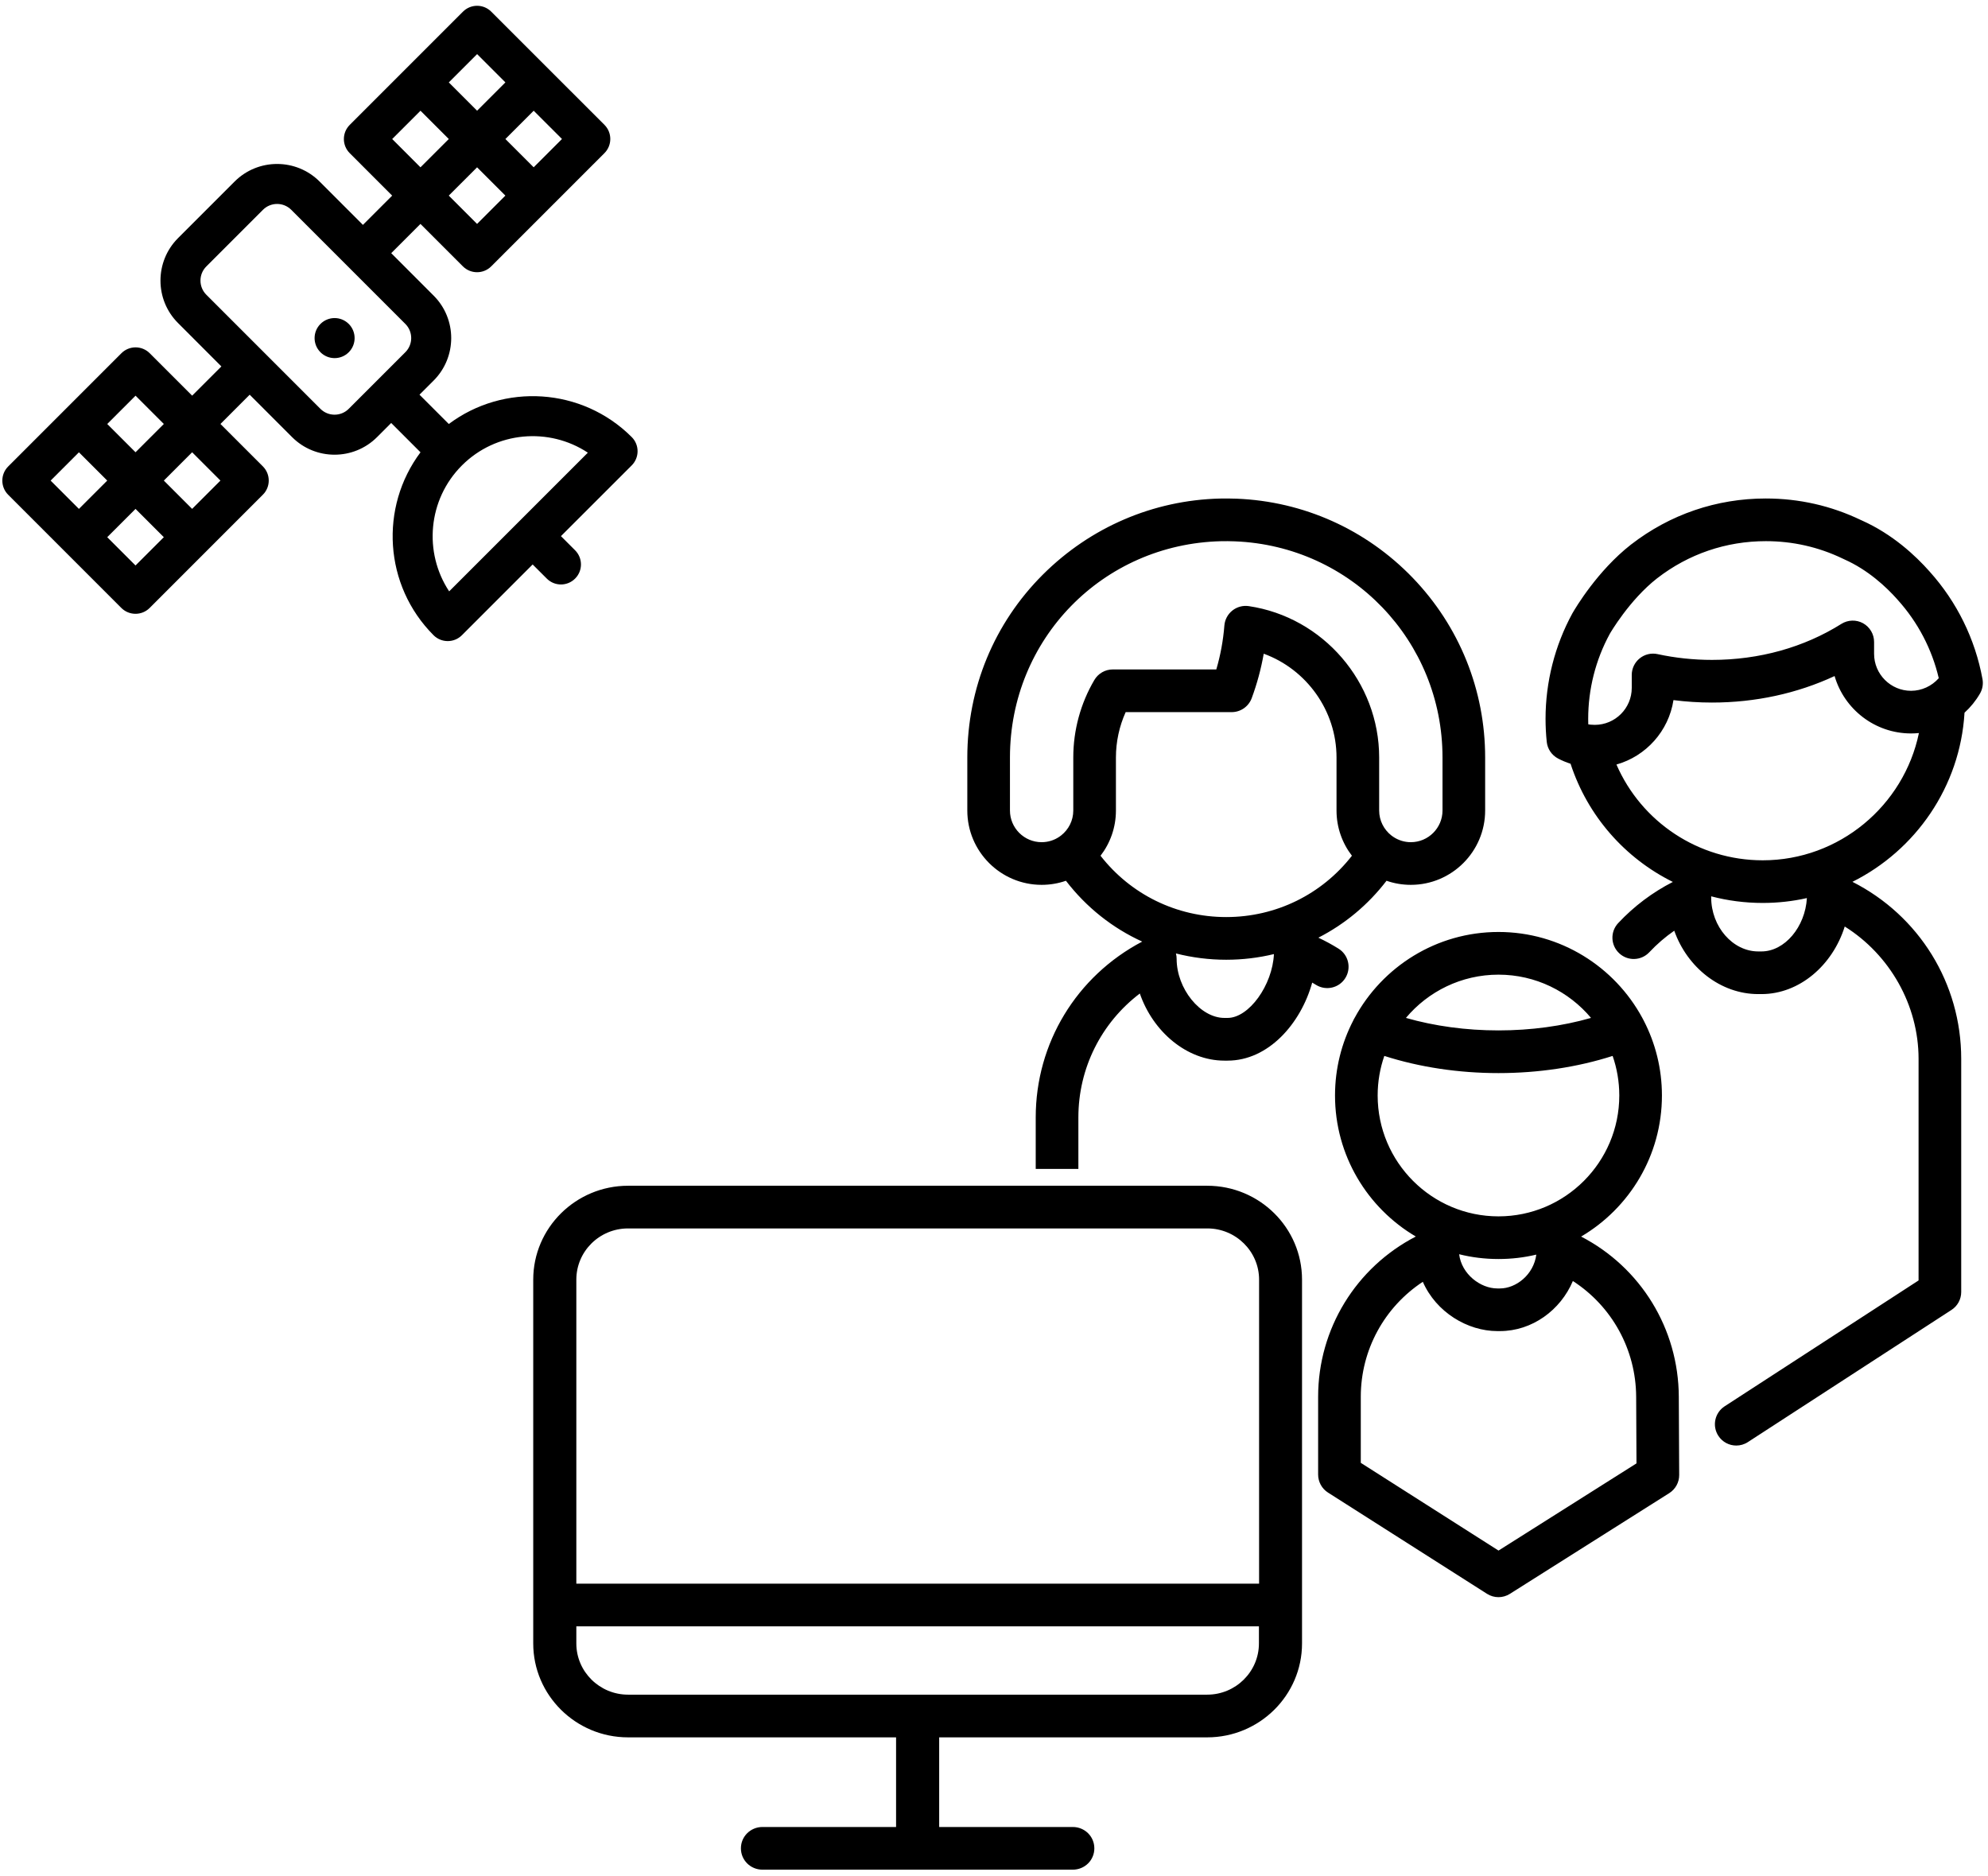 <svg
 xmlns="http://www.w3.org/2000/svg"
 xmlns:xlink="http://www.w3.org/1999/xlink"
 width="160px" height="151px" viewBox="0 0 160 151">
<path fill-rule="evenodd"  fill="rgb(0, 0, 0)"
 d="M159.352,55.820 C159.015,56.400 158.594,56.918 158.110,57.356 C157.758,63.317 154.167,68.433 149.089,70.967 C154.452,73.686 157.844,79.135 157.844,85.214 L157.844,103.979 C157.844,104.561 157.550,105.103 157.062,105.419 L140.671,116.058 C140.383,116.245 140.059,116.334 139.739,116.334 C139.177,116.334 138.626,116.058 138.298,115.551 C137.781,114.758 138.007,113.694 138.803,113.177 L154.412,103.047 L154.412,85.214 C154.412,80.884 152.093,76.834 148.470,74.563 C147.492,77.689 144.817,80.002 141.767,80.002 L141.510,80.002 C138.465,80.002 135.787,77.845 134.749,74.901 C134.024,75.403 133.352,75.983 132.739,76.636 C132.089,77.326 131.003,77.362 130.313,76.711 C129.622,76.062 129.589,74.976 130.239,74.286 C131.516,72.926 132.992,71.816 134.636,70.976 C130.801,69.075 127.784,65.691 126.403,61.464 C126.057,61.354 125.720,61.213 125.398,61.044 C124.888,60.778 124.545,60.271 124.486,59.701 C124.422,59.088 124.390,58.465 124.390,57.850 C124.390,54.889 125.135,51.955 126.546,49.368 C126.556,49.352 126.565,49.334 126.575,49.318 C126.795,48.936 128.569,45.934 131.259,43.832 C131.262,43.831 131.277,43.818 131.279,43.817 C134.408,41.396 138.155,40.117 142.118,40.117 C144.796,40.117 147.372,40.700 149.772,41.852 L149.829,41.877 C152.315,42.982 154.176,44.725 155.298,45.993 C155.302,45.997 155.307,46.002 155.311,46.008 C157.503,48.449 158.970,51.438 159.557,54.653 C159.630,55.054 159.557,55.468 159.352,55.820 ZM137.721,72.221 C137.721,74.578 139.457,76.569 141.510,76.569 L141.767,76.569 C143.639,76.569 145.290,74.596 145.424,72.275 C144.279,72.532 143.089,72.667 141.869,72.667 C140.442,72.667 139.050,72.483 137.720,72.134 C137.721,72.162 137.721,72.192 137.721,72.221 ZM141.869,69.235 C148.037,69.235 153.230,64.827 154.440,58.994 C154.231,59.015 154.020,59.026 153.807,59.026 C150.894,59.026 148.429,57.074 147.653,54.407 C144.641,55.808 141.279,56.540 137.788,56.540 C136.747,56.540 135.710,56.474 134.686,56.343 C134.301,58.833 132.479,60.855 130.096,61.528 C132.106,66.151 136.694,69.235 141.869,69.235 ZM152.738,48.281 C152.728,48.269 152.718,48.258 152.709,48.246 C151.809,47.234 150.344,45.863 148.436,45.016 C148.371,44.986 148.321,44.963 148.288,44.946 C146.355,44.020 144.278,43.551 142.118,43.551 C138.923,43.551 135.901,44.581 133.380,46.533 C133.378,46.533 133.373,46.538 133.368,46.541 C131.127,48.294 129.577,50.979 129.562,51.008 C129.559,51.013 129.554,51.022 129.550,51.030 C128.419,53.110 127.822,55.468 127.822,57.850 C127.822,57.996 127.824,58.143 127.828,58.290 C127.866,58.299 127.904,58.304 127.943,58.309 C127.968,58.311 127.994,58.315 128.019,58.319 C128.129,58.330 128.240,58.335 128.353,58.335 C129.993,58.335 131.328,57.003 131.328,55.359 L131.328,54.318 C131.328,53.799 131.563,53.309 131.967,52.983 C132.371,52.657 132.901,52.530 133.408,52.642 C134.830,52.950 136.305,53.107 137.788,53.107 C141.582,53.107 145.183,52.105 148.203,50.207 C148.731,49.877 149.399,49.857 149.946,50.158 C150.492,50.462 150.832,51.038 150.832,51.663 L150.832,52.618 C150.832,54.258 152.167,55.594 153.807,55.594 C154.663,55.594 155.475,55.215 156.037,54.579 C155.490,52.244 154.358,50.078 152.738,48.281 ZM132.175,81.912 C132.218,81.980 132.257,82.054 132.290,82.129 C133.227,83.939 133.757,85.990 133.757,88.163 C133.757,92.994 131.142,97.226 127.253,99.516 C132.044,101.998 135.090,106.922 135.115,112.400 L135.146,118.704 C135.149,119.296 134.846,119.846 134.346,120.164 L121.518,128.271 C121.238,128.447 120.920,128.536 120.602,128.536 C120.281,128.536 119.961,128.446 119.680,128.267 L106.882,120.119 C106.387,119.804 106.087,119.257 106.087,118.669 L106.087,112.408 C106.087,106.943 109.136,102.001 113.948,99.513 C110.061,97.223 107.446,92.994 107.446,88.163 C107.446,85.989 107.976,83.935 108.914,82.128 C108.947,82.054 108.984,81.980 109.026,81.915 C111.253,77.802 115.607,75.003 120.602,75.003 C125.595,75.003 129.948,77.802 132.175,81.912 ZM109.520,112.408 L109.520,117.726 L120.605,124.786 L131.709,117.770 L131.683,112.415 C131.665,108.588 129.720,105.114 126.589,103.093 C125.600,105.437 123.310,107.123 120.720,107.123 L120.512,107.123 C118.113,107.123 115.585,105.606 114.513,103.156 C111.426,105.187 109.520,108.634 109.520,112.408 ZM123.647,100.968 C122.670,101.202 121.649,101.323 120.601,101.323 C119.511,101.323 118.450,101.191 117.436,100.938 C117.632,102.536 119.147,103.691 120.512,103.691 L120.720,103.691 C122.009,103.691 123.433,102.593 123.647,100.968 ZM120.602,78.438 C117.614,78.438 114.938,79.792 113.153,81.919 C115.465,82.580 118.001,82.925 120.602,82.925 C123.201,82.925 125.737,82.580 128.050,81.919 C126.265,79.792 123.588,78.438 120.602,78.438 ZM120.602,86.360 C117.388,86.360 114.245,85.885 111.414,84.978 C111.066,85.975 110.878,87.050 110.878,88.163 C110.878,93.526 115.240,97.890 120.602,97.890 C125.963,97.890 130.325,93.526 130.325,88.163 C130.325,87.050 130.136,85.975 129.789,84.978 C126.957,85.885 123.815,86.360 120.602,86.360 ZM113.549,71.210 C112.864,71.210 112.205,71.096 111.592,70.881 C110.103,72.824 108.227,74.377 106.106,75.462 C106.662,75.724 107.204,76.018 107.726,76.344 C108.531,76.843 108.778,77.903 108.278,78.708 C107.778,79.514 106.720,79.760 105.914,79.259 C105.814,79.198 105.712,79.135 105.610,79.078 C104.689,82.389 102.075,85.357 98.799,85.357 L98.543,85.357 C95.527,85.357 92.799,83.039 91.737,79.955 C88.640,82.308 86.791,85.955 86.791,89.928 L86.791,94.071 L83.358,94.071 L83.358,89.928 C83.358,83.955 86.633,78.563 91.928,75.777 C89.539,74.688 87.429,73.021 85.789,70.881 C85.176,71.096 84.518,71.210 83.833,71.210 C80.535,71.210 77.852,68.526 77.852,65.229 L77.852,60.960 C77.852,55.382 80.012,50.153 83.934,46.241 C87.760,42.426 92.822,40.252 98.188,40.122 C98.617,40.112 99.053,40.117 99.522,40.133 C99.522,40.133 99.523,40.133 99.524,40.133 C104.914,40.347 109.948,42.609 113.698,46.499 C117.458,50.402 119.529,55.539 119.529,60.960 L119.529,65.229 C119.529,68.526 116.846,71.210 113.549,71.210 ZM94.699,77.167 C94.699,79.567 96.603,81.920 98.543,81.920 L98.799,81.920 C100.524,81.920 102.413,79.279 102.529,76.783 C101.290,77.082 100.003,77.238 98.690,77.238 C97.304,77.238 95.947,77.063 94.643,76.732 C94.680,76.872 94.699,77.018 94.699,77.167 ZM98.690,73.803 C102.690,73.803 106.382,71.982 108.807,68.868 C108.030,67.860 107.567,66.596 107.567,65.229 L107.567,60.960 C107.567,57.190 105.145,53.860 101.709,52.609 C101.494,53.829 101.170,55.028 100.741,56.188 C100.491,56.861 99.849,57.310 99.131,57.310 L90.597,57.310 C90.083,58.450 89.813,59.698 89.813,60.960 L89.813,65.229 C89.813,66.596 89.351,67.860 88.574,68.868 C90.999,71.982 94.691,73.803 98.690,73.803 ZM116.097,60.960 C116.097,51.578 108.758,43.937 99.389,43.566 C98.993,43.551 98.627,43.546 98.271,43.555 C88.746,43.786 81.284,51.429 81.284,60.960 L81.284,65.229 C81.284,66.631 82.427,67.777 83.833,67.777 C84.360,67.777 84.851,67.616 85.258,67.340 C85.304,67.301 85.353,67.267 85.404,67.233 C85.999,66.765 86.381,66.041 86.381,65.229 L86.381,60.960 C86.381,58.764 86.968,56.606 88.078,54.722 C88.386,54.198 88.948,53.875 89.556,53.875 L97.892,53.875 C98.229,52.728 98.446,51.544 98.541,50.344 C98.578,49.869 98.811,49.433 99.182,49.137 C99.554,48.839 100.032,48.711 100.502,48.779 C106.487,49.664 110.999,54.902 110.999,60.960 L110.999,65.229 C110.999,66.039 111.382,66.765 111.977,67.233 C112.028,67.267 112.076,67.301 112.122,67.338 C112.530,67.615 113.021,67.777 113.548,67.777 C114.953,67.777 116.097,66.631 116.097,65.229 L116.097,60.960 ZM45.147,43.147 L46.286,44.286 C46.915,44.916 46.915,45.937 46.285,46.564 C45.656,47.194 44.637,47.194 44.008,46.564 L42.869,45.427 L37.174,51.123 C36.545,51.750 35.525,51.750 34.896,51.123 C30.888,47.112 30.538,40.812 33.843,36.400 L31.484,34.040 L30.345,35.180 C28.460,37.063 25.395,37.065 23.512,35.182 L20.096,31.765 L17.742,34.120 L21.157,37.534 C21.787,38.165 21.786,39.185 21.157,39.812 L12.044,48.927 C11.415,49.554 10.396,49.554 9.767,48.927 L0.659,39.818 C0.030,39.190 0.030,38.167 0.659,37.540 L9.772,28.426 C10.400,27.798 11.420,27.798 12.049,28.426 L15.465,31.841 L17.818,29.490 L14.327,25.995 C12.444,24.114 12.445,21.048 14.329,19.163 L18.885,14.607 C20.769,12.725 23.834,12.725 25.718,14.606 L29.209,18.098 L31.563,15.743 L28.148,12.327 C27.519,11.698 27.519,10.680 28.148,10.051 L37.260,0.939 C37.890,0.308 38.909,0.308 39.538,0.939 L48.647,10.046 C49.276,10.675 49.275,11.695 48.646,12.325 L39.534,21.437 C38.905,22.064 37.885,22.064 37.256,21.437 L33.840,18.021 L31.487,20.374 L34.902,23.792 C36.786,25.675 36.785,28.739 34.901,30.625 L33.762,31.763 L36.121,34.122 C40.534,30.818 46.835,31.169 50.843,35.175 C51.472,35.802 51.471,36.822 50.843,37.453 L45.147,43.147 ZM10.907,45.508 L13.185,43.231 L10.908,40.955 L8.630,43.232 L10.907,45.508 ZM6.353,36.400 L4.075,38.678 L6.352,40.955 L8.630,38.676 L6.353,36.400 ZM10.910,31.844 L8.631,34.122 L10.908,36.397 L13.186,34.120 L10.910,31.844 ZM15.464,36.397 L13.186,38.676 L15.463,40.953 L17.741,38.675 L15.464,36.397 ZM38.399,4.354 L36.121,6.632 L38.398,8.910 L40.676,6.631 L38.399,4.354 ZM42.952,13.463 L45.230,11.186 L42.953,8.910 L40.675,11.188 L42.952,13.463 ZM38.396,18.021 L40.674,15.742 L38.397,13.465 L36.119,15.742 L38.396,18.021 ZM33.841,13.465 L36.120,11.188 L33.843,8.911 L31.565,11.188 L33.841,13.465 ZM32.624,26.069 L23.440,16.884 C22.812,16.256 21.790,16.256 21.162,16.886 L16.606,21.442 C15.978,22.068 15.977,23.090 16.605,23.719 L25.790,32.904 C26.418,33.530 27.440,33.530 28.067,32.901 L32.623,28.345 C33.252,27.719 33.252,26.695 32.624,26.069 ZM37.177,37.457 C34.427,40.207 34.084,44.466 36.150,47.591 L47.312,36.430 C44.187,34.365 39.928,34.706 37.177,37.457 ZM25.791,28.348 C25.162,27.719 25.162,26.699 25.791,26.070 C26.420,25.440 27.440,25.440 28.069,26.069 C28.698,26.699 28.697,27.719 28.069,28.348 C27.440,28.978 26.420,28.978 25.791,28.348 ZM50.548,95.426 L97.159,95.426 C101.373,95.426 104.791,98.811 104.791,102.983 L104.791,132.261 C104.791,136.434 101.360,139.818 97.159,139.818 L75.588,139.818 L75.588,147.032 L86.341,147.032 C87.305,147.032 88.076,147.796 88.076,148.749 C88.076,149.704 87.305,150.466 86.341,150.466 L61.366,150.466 C60.402,150.466 59.631,149.704 59.631,148.749 C59.631,147.796 60.402,147.032 61.366,147.032 L72.119,147.032 L72.119,139.818 L50.548,139.818 C46.334,139.818 42.916,136.420 42.916,132.261 L42.916,102.983 C42.916,98.811 46.346,95.426 50.548,95.426 ZM46.385,132.261 C46.385,134.538 48.261,136.382 50.548,136.382 L97.159,136.382 C99.459,136.382 101.322,134.524 101.322,132.261 L101.322,130.886 L46.385,130.886 L46.385,132.261 ZM46.385,127.450 L101.335,127.450 L101.335,102.983 C101.335,100.706 99.459,98.861 97.173,98.861 L50.548,98.861 C48.248,98.861 46.385,100.706 46.385,102.983 L46.385,127.450 Z"/>
</svg>